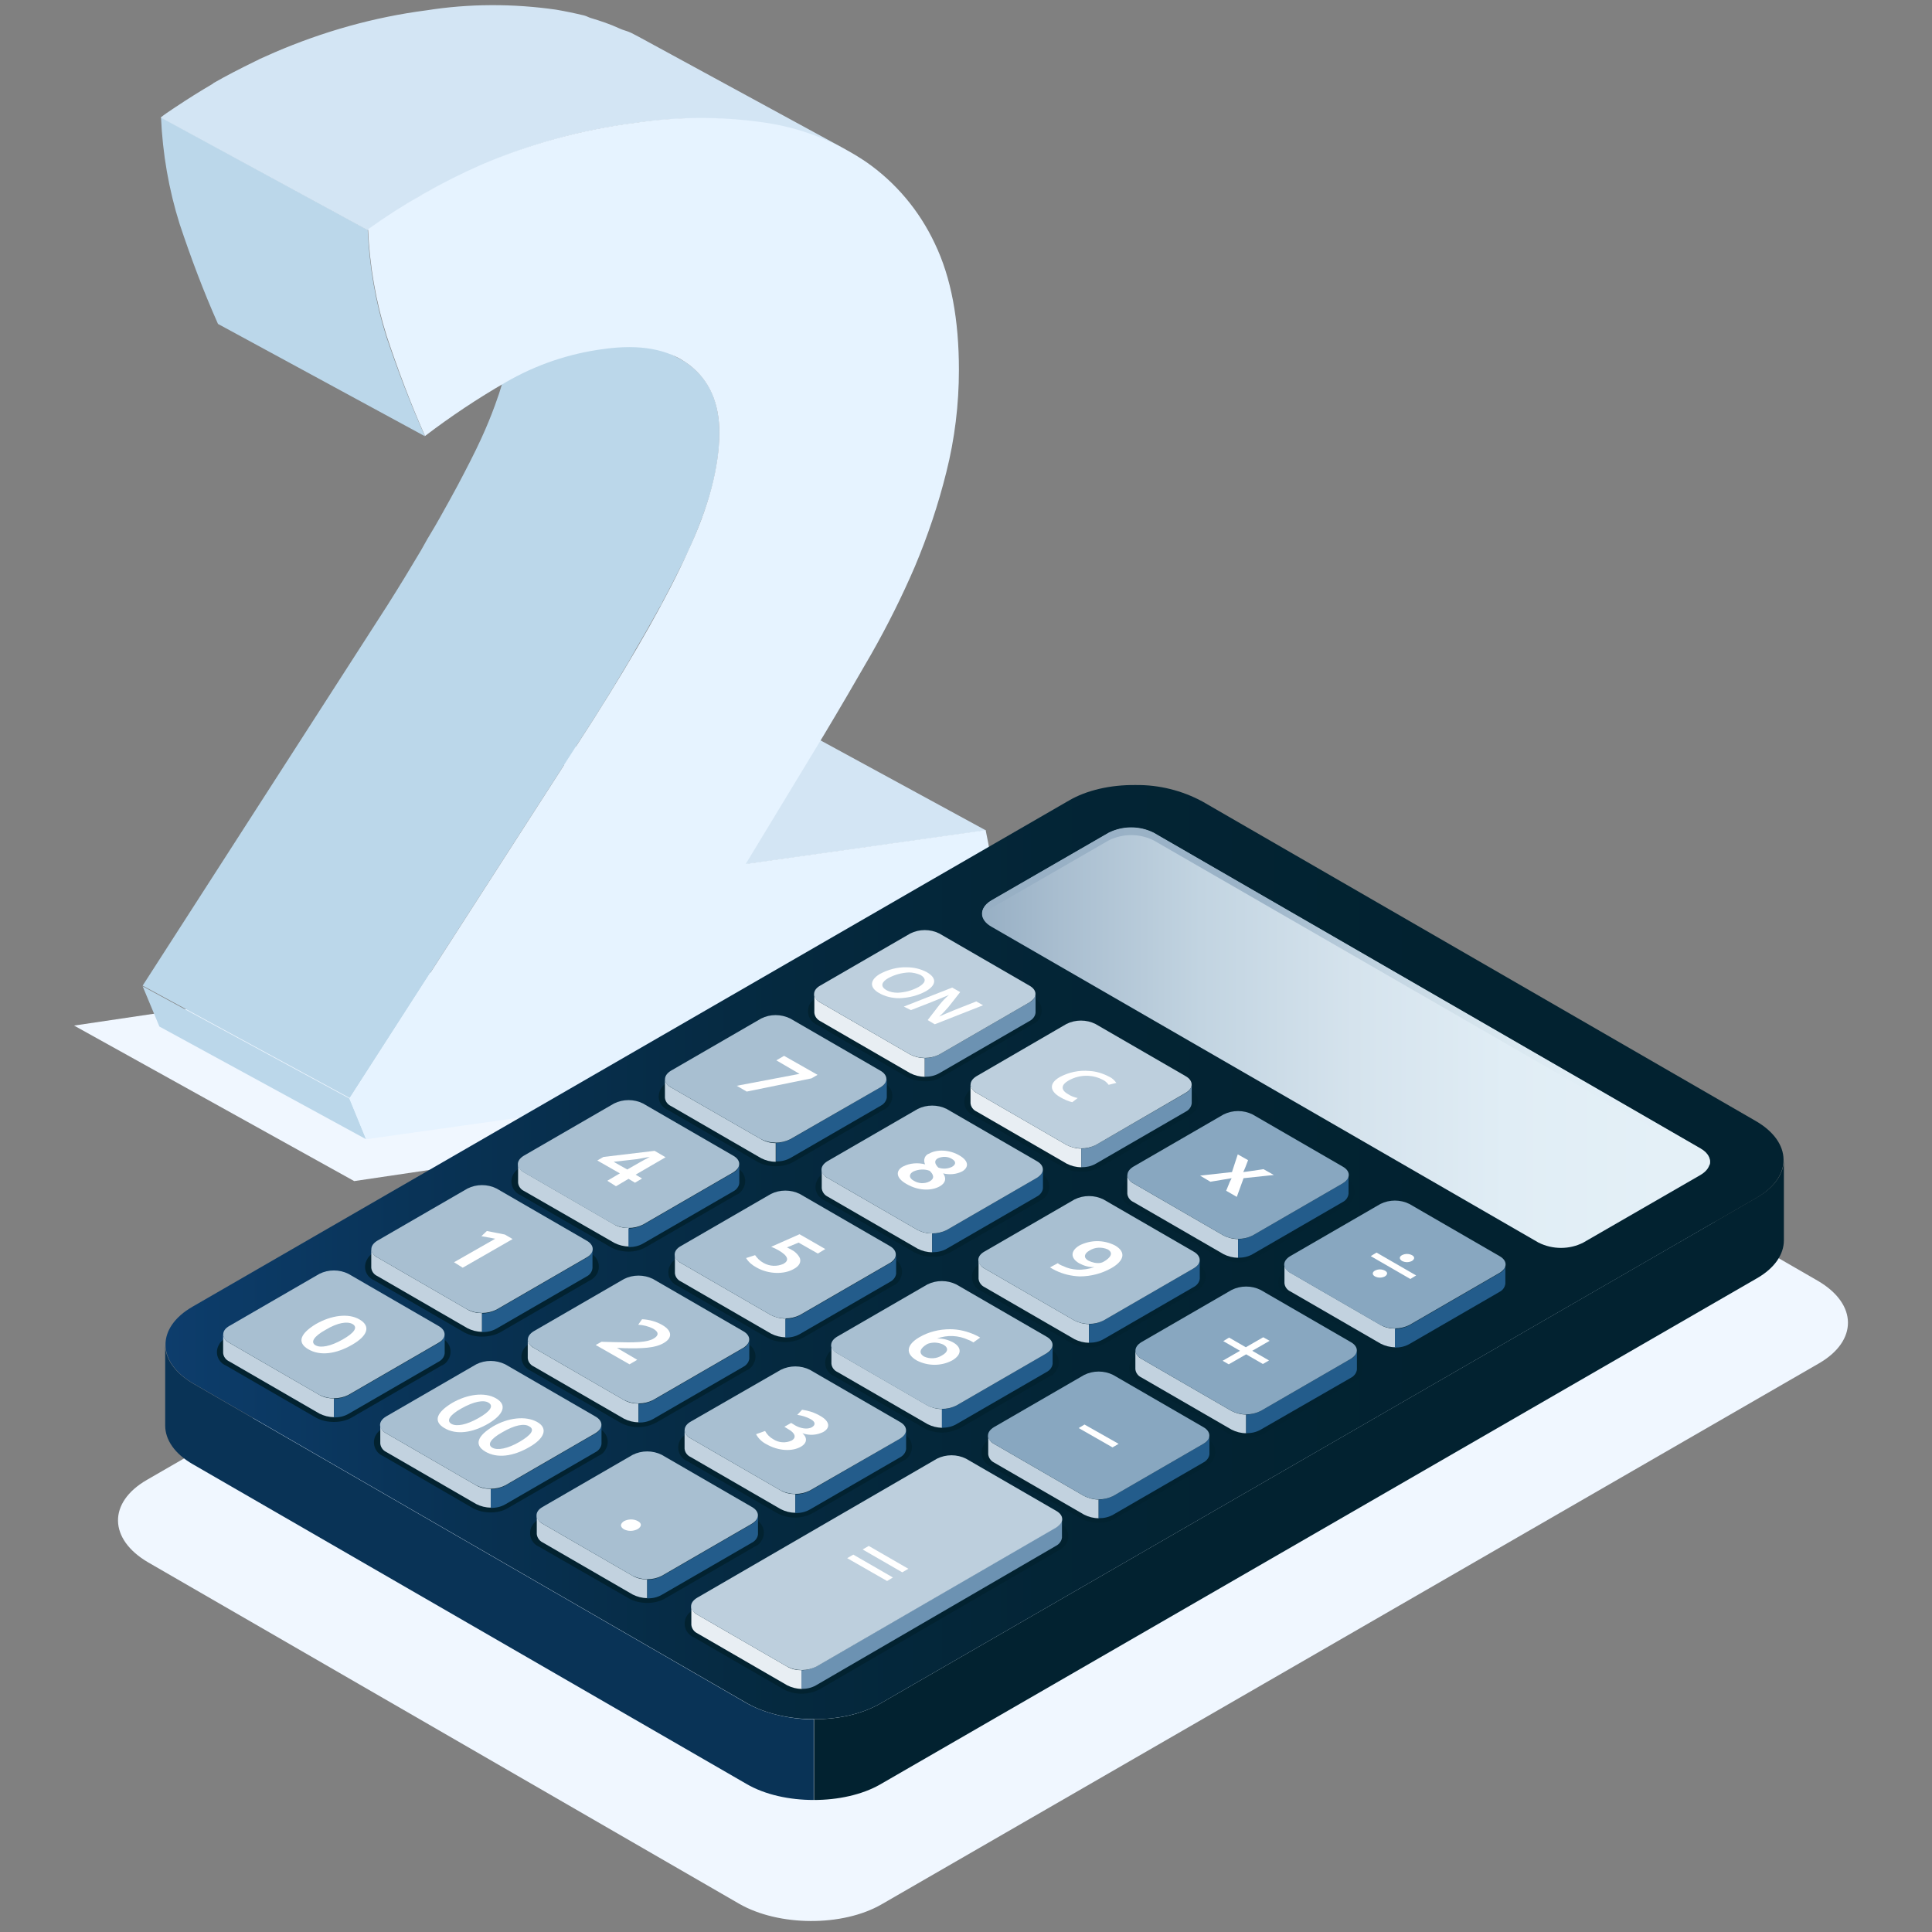<?xml version="1.0" encoding="utf-8"?>
<!-- Generator: Adobe Illustrator 24.3.0, SVG Export Plug-In . SVG Version: 6.00 Build 0)  -->
<svg version="1.1" id="Layer_1" xmlns="http://www.w3.org/2000/svg" xmlns:xlink="http://www.w3.org/1999/xlink" x="0px" y="0px"
	 viewBox="0 0 600 600" style="enable-background:new 0 0 600 600;" xml:space="preserve">
<rect x="0" y="0" width="600" height="600" fill="#808080" stroke="none"/>
<style type="text/css">
	.st0{fill:#F0F7FF;}
	.st1{fill:#D3E5F4;}
	.st2{fill:#BBD7EA;}
	.st3{fill:#E6F3FF;}
	.st4{fill:#093356;}
	.st5{fill:#022230;}
	.st6{fill:url(#SVGID_1_);}
	.st7{fill:url(#SVGID_2_);}
	.st8{fill:url(#SVGID_3_);}
	.st9{fill:#E8EEF3;}
	.st10{fill:#6C92B2;}
	.st11{fill:#BDCFDD;}
	.st12{fill:#C2D2DF;}
	.st13{fill:#235C8B;}
	.st14{fill:#88A7C0;}
	.st15{fill:#A8BFD1;}
	.st16{fill:#FFFFFF;}
</style>
<polygon class="st0" points="325.2,334.9 110,366.8 23,318.5 238.2,286.6 "/>
<g>
	<polygon class="st1" points="231.6,268.4 167.4,233.4 241.9,222.9 306.2,257.9 	"/>
	<polygon class="st2" points="113.7,353.8 49.5,318.8 44.3,306.3 108.6,341.2 	"/>
	<path class="st2" d="M213.9,113.2c-0.9-0.7-1.9-1.3-2.9-1.8l-64.3-35c1,0.5,2,1.2,2.9,1.8c6.4,4.8,9.5,11.9,9.5,21.3
		c0,7.9-1.8,16.7-5.4,26.4c-1.2,3.3-2.6,6.7-4.2,10.2c-2.1,4.6-4.7,9.6-7.5,14.9l-2.4,4.4c-1.9,3.4-3.9,7.1-6.1,10.7
		c-1,1.6-1.8,3.2-2.8,4.9c-3.2,5.4-6.6,11-10.4,17l-76,118.1l64.3,34.9l76-118.1c3.8-6,7.2-11.6,10.4-17c1-1.7,1.9-3.3,2.8-4.9
		c2.2-3.7,4.2-7.3,6.1-10.7c0.4-0.8,1-1.8,1.5-2.6c0.3-0.6,0.5-1.2,0.9-1.8c2.8-5.3,5.4-10.4,7.5-14.9c1.6-3.5,3-6.9,4.2-10.2
		l0.1-0.2l0,0c3.6-9.7,5.3-18.5,5.3-26.2C223.4,125.1,220.4,118,213.9,113.2z"/>
	<path class="st2" d="M120,104.6c-3.4-10.8-5.3-21.9-5.8-33.2L50,36.4c0.5,11.3,2.4,22.4,5.8,33.2c3.5,10.5,7.4,20.9,11.9,31
		l64.3,34.9C127.5,125.5,123.5,115,120,104.6z"/>
	<path class="st1" d="M256.7,43.9c2,0.9,4.2,1.6,6.1,2.6l-64.3-35c-0.8-0.4-1.7-0.9-2.5-1.3c-1.2-0.6-2.5-0.8-3.7-1.4
		c-2.8-1.3-5.8-2.3-8.8-3.2c-0.7-0.2-1.3-0.6-2.1-0.8c-2.9-0.7-5.8-1.3-8.7-1.8c-13.3-1.9-26.9-1.9-40.2,0.2
		c-16.3,2.1-32.2,6.6-47.3,13.1l-4.5,2c-0.6,0.3-1.1,0.6-1.6,0.8c-4.5,2.2-8.8,4.4-12.8,6.7L66.1,26c-4.1,2.4-7.9,4.8-11.5,7.2
		c-0.4,0.3-0.8,0.5-1.2,0.8c-1.2,0.8-2.4,1.6-3.5,2.5l64.3,35c1.5-1.1,3.2-2.2,4.8-3.3c3.6-2.4,7.3-4.8,11.3-7.2l0.2-0.1
		c4-2.3,8.4-4.5,12.8-6.6c2-1,4-1.9,6.1-2.9c15.1-6.6,31-11,47.3-13.1c13.3-2,26.9-2,40.3-0.1c3.6,0.6,7.2,1.5,10.7,2.6
		C250.8,41.5,253.8,42.6,256.7,43.9z"/>
	<path class="st3" d="M196.8,38.2c13.3-2,26.9-2.1,40.2-0.2c11.5,1.6,22.4,5.8,32,12.3c9.2,6.4,16.5,15.1,21.3,25.3
		c5.1,10.6,7.5,23.7,7.5,39.3c0,10.7-1.3,21.4-3.9,31.7c-2.5,10.1-5.8,19.9-9.8,29.4c-4,9.3-8.5,18.3-13.5,27.1
		c-5,8.7-9.9,17.1-14.7,25.1l-24.3,40.1l74.5-10.5c2.3,10.8,3.6,21.9,3.8,33c-0.2,12.1-1.5,24.1-3.9,35.9l-192.3,27.1l-5.2-12.6
		l76-118.1c13.1-20.7,22.9-38,29.2-52c6.5-13.9,9.6-26.1,9.7-36.6c0-9.4-3.1-16.5-9.5-21.3c-6.4-4.8-15.2-6.4-26.5-4.8
		c-10.7,1.4-21,4.9-30.3,10.3c-8.7,5-17.1,10.6-25.1,16.7c-4.5-10.1-8.4-20.5-11.9-31c-3.4-10.8-5.3-21.9-5.8-33.2
		c11-7.9,22.8-14.6,35.3-20.1C164.6,44.7,180.5,40.3,196.8,38.2z"/>
</g>
<path class="st0" d="M46,485.2c-12.3-7.2-12.5-18.6-0.4-25.6l291.1-168c5.9-3.4,13.8-5.2,22.2-5.2c8.4,0.1,16.2,2,22.1,5.4
	l183.6,106c12.3,7.2,12.4,18.6,0.3,25.6l-291.1,168c-12.1,7-32,6.9-44.3-0.2L46,485.2z"/>
<path class="st4" d="M231.8,528.9L60,429.7c-5.8-3.4-8.7-7.8-8.7-12.1v25.1c0,4.4,2.9,8.8,8.7,12.1l171.8,99.2
	c5.8,3.4,13.4,5,20.9,5v-25C245.2,533.9,237.6,532.2,231.8,528.9z"/>
<path class="st5" d="M545.6,371.9L273.3,529.1c-5.6,3.2-13,4.9-20.5,4.8v25.1c7.4,0,14.9-1.6,20.5-4.8L545.6,397
	c5.6-3.2,8.4-7.5,8.4-11.8v-25.1C554,364.4,551.2,368.7,545.6,371.9z"/>
<linearGradient id="SVGID_1_" gradientUnits="userSpaceOnUse" x1="51.355" y1="213.148" x2="554.003" y2="213.148" gradientTransform="matrix(1 0 0 -1 0 602)">
	<stop  offset="0" style="stop-color:#0D3D6C"/>
	<stop  offset="0" style="stop-color:#0D3D6C"/>
	<stop  offset="0.19" style="stop-color:#083152"/>
	<stop  offset="0.38" style="stop-color:#05293F"/>
	<stop  offset="0.58" style="stop-color:#032434"/>
	<stop  offset="0.79" style="stop-color:#022230"/>
</linearGradient>
<path class="st6" d="M60.1,429.7c-11.5-6.7-11.6-17.4-0.3-23.9L332,248.6c5.5-3.2,12.9-4.9,20.7-4.8c7.2-0.1,14.4,1.7,20.7,5.1
	l171.8,99.2c11.5,6.6,11.6,17.4,0.3,23.9L273.3,529.1c-11.3,6.5-29.9,6.4-41.4-0.2L60.1,429.7z"/>
<linearGradient id="SVGID_2_" gradientUnits="userSpaceOnUse" x1="305.002" y1="279.758" x2="531.062" y2="279.758" gradientTransform="matrix(1 0 0 -1 0 602)">
	<stop  offset="0" style="stop-color:#97AFC4"/>
	<stop  offset="0.1" style="stop-color:#A8BDCF"/>
	<stop  offset="0.3" style="stop-color:#C2D4E1"/>
	<stop  offset="0.51" style="stop-color:#D5E3ED"/>
	<stop  offset="0.72" style="stop-color:#E0EDF5"/>
	<stop  offset="0.94" style="stop-color:#E4F0F7"/>
</linearGradient>
<path class="st7" d="M477.8,385.9l-169.9-98.1c-3.9-2.2-3.9-5.8,0-8.1l36.4-21c4.4-2.2,9.6-2.2,14,0l169.8,98.1
	c3.9,2.2,3.9,5.8,0,8.1l-36.4,21C487.4,388.1,482.2,388.1,477.8,385.9z"/>
<linearGradient id="SVGID_3_" gradientUnits="userSpaceOnUse" x1="304.967" y1="292.557" x2="531.056" y2="292.557" gradientTransform="matrix(1 0 0 -1 0 602)">
	<stop  offset="0" style="stop-color:#97AFC4"/>
	<stop  offset="0.39" style="stop-color:#9CB4C8"/>
	<stop  offset="0.43" style="stop-color:#A8BED0"/>
	<stop  offset="0.55" style="stop-color:#C2D4E1"/>
	<stop  offset="0.68" style="stop-color:#D5E4ED"/>
	<stop  offset="0.81" style="stop-color:#E0EDF5"/>
	<stop  offset="0.94" style="stop-color:#E4F0F7"/>
</linearGradient>
<path class="st8" d="M307.9,282l36.4-21c4.4-2.2,9.6-2.2,14,0L528.2,359c1.2,0.6,2.2,1.6,2.7,2.9c0.6-1.8-0.3-3.8-2.7-5.2
	l-169.9-98.1c-4.4-2.2-9.6-2.2-14,0l-36.4,21c-2.4,1.4-3.3,3.4-2.7,5.2C305.7,283.6,306.7,282.6,307.9,282z"/>
<path class="st5" d="M287.2,335.8c-1.9,0-3.8-0.4-5.5-1.3l-27.9-16.2c-2.4-1-3.5-3.7-2.5-6.1c0.5-1.1,1.4-2,2.5-2.5l28-16.2
	c3.4-1.8,7.5-1.8,10.9,0l28,16.1c2.4,1,3.5,3.7,2.4,6.1c-0.5,1.1-1.3,2-2.4,2.4l-28,16.2C291,335.4,289.1,335.9,287.2,335.8z"/>
<path class="st9" d="M282.7,327.5l-28-16.2c-1-0.5-1.7-1.5-1.8-2.6v5.8c0.1,1.1,0.8,2.1,1.8,2.6l28,16.2c1.4,0.7,2.9,1.1,4.5,1.1
	v-5.8C285.6,328.6,284.1,328.2,282.7,327.5z"/>
<path class="st10" d="M319.7,311.3l-28,16.2c-1.4,0.7-2.9,1.1-4.5,1.1v5.8c1.6,0,3.1-0.3,4.5-1.1l28-16.2c1-0.5,1.8-1.5,1.9-2.6
	v-5.8C321.4,309.9,320.7,310.9,319.7,311.3z"/>
<path class="st11" d="M291.7,327.5c-2.8,1.4-6.1,1.4-9,0l-28-16.2c-2.5-1.4-2.5-3.8,0-5.2l28-16.2c2.8-1.4,6.2-1.4,9,0l28,16.2
	c2.5,1.4,2.5,3.7,0,5.2L291.7,327.5z"/>
<path class="st5" d="M335.8,363.9c-1.9,0-3.8-0.4-5.5-1.3l-28-16.2c-2.4-1-3.5-3.7-2.4-6.1c0.5-1.1,1.3-2,2.4-2.4l28-16.2
	c3.4-1.8,7.5-1.8,10.9,0l28,16.2c2.4,1,3.5,3.7,2.5,6.1c-0.5,1.1-1.4,2-2.5,2.5l-28,16.2C339.6,363.5,337.8,363.9,335.8,363.9z"/>
<path class="st9" d="M331.3,355.6l-28-16.2c-1-0.5-1.8-1.5-1.9-2.6v5.8c0.1,1.1,0.8,2.1,1.9,2.6l28,16.2c1.4,0.7,2.9,1.1,4.5,1.1
	v-5.8C334.2,356.7,332.7,356.3,331.3,355.6z"/>
<path class="st10" d="M368.3,339.4l-28,16.2c-1.4,0.7-2.9,1.1-4.5,1.1v5.8c1.6,0,3.1-0.3,4.5-1.1l28-16.2c1-0.5,1.7-1.5,1.8-2.6
	v-5.8C370,337.9,369.3,338.9,368.3,339.4z"/>
<path class="st11" d="M340.3,355.6c-2.8,1.4-6.2,1.4-9,0l-28-16.2c-2.5-1.4-2.5-3.7,0-5.2l27.9-16.2c2.8-1.4,6.2-1.4,9,0l28,16.2
	c2.5,1.4,2.5,3.8,0,5.2L340.3,355.6z"/>
<path class="st5" d="M384.5,392c-1.9,0-3.8-0.4-5.5-1.3l-28-16.2c-2.4-1-3.5-3.7-2.4-6.1c0.5-1.1,1.3-2,2.4-2.4l28-16.2
	c3.4-1.8,7.5-1.8,10.9,0l28,16.2c2.4,1,3.5,3.7,2.4,6.1c-0.5,1.1-1.3,2-2.4,2.4l-28,16.2C388.3,391.6,386.4,392.1,384.5,392z"/>
<path class="st12" d="M380,383.7l-28-16.2c-1-0.5-1.8-1.5-1.9-2.6v5.8c0.1,1.1,0.8,2.1,1.9,2.6l28,16.2c1.4,0.7,2.9,1.1,4.5,1.1
	v-5.8C382.9,384.8,381.4,384.4,380,383.7z"/>
<path class="st13" d="M417,367.5l-28,16.2c-1.4,0.7-2.9,1.1-4.5,1.1v5.8c1.6,0,3.1-0.3,4.5-1.1l28-16.2c1-0.5,1.7-1.5,1.8-2.6v-5.8
	C418.7,366.1,418,367,417,367.5z"/>
<path class="st14" d="M389,383.7c-2.8,1.4-6.2,1.4-9,0l-28-16.2c-2.5-1.4-2.5-3.7,0-5.2l28-16.2c2.8-1.4,6.2-1.4,9,0l28,16.2
	c2.5,1.4,2.5,3.7,0,5.2L389,383.7z"/>
<path class="st5" d="M240.9,362.2c-1.9,0-3.8-0.4-5.5-1.3l-28-16.2c-2.4-1-3.5-3.7-2.4-6.1c0.5-1.1,1.3-2,2.4-2.4l28-16.2
	c3.4-1.8,7.5-1.8,10.9,0l28,16.2c2.4,1,3.5,3.7,2.4,6.1c-0.5,1.1-1.3,2-2.4,2.4l-28,16.2C244.7,361.8,242.8,362.2,240.9,362.2z"/>
<path class="st12" d="M236.4,353.8l-28-16.1c-1-0.5-1.8-1.5-1.9-2.6v5.8c0.1,1.1,0.8,2.1,1.9,2.6l28,16.2c1.4,0.7,2.9,1.1,4.5,1.1
	V355C239.3,355,237.8,354.6,236.4,353.8z"/>
<path class="st13" d="M273.4,337.7l-27.9,16.1c-1.4,0.7-2.9,1.1-4.5,1.1v5.8c1.6,0,3.1-0.3,4.5-1.1l28-16.2c1-0.5,1.8-1.5,1.9-2.6
	v-5.8C275.2,336.3,274.4,337.3,273.4,337.7z"/>
<path class="st15" d="M245.4,353.8c-2.8,1.4-6.2,1.4-9,0l-28-16.1c-2.5-1.4-2.5-3.7,0-5.2l28-16.2c2.8-1.4,6.1-1.4,9,0l28,16.2
	c2.5,1.4,2.5,3.8,0,5.2L245.4,353.8z"/>
<path class="st5" d="M289.6,390.3c-1.9,0-3.8-0.4-5.5-1.3l-28-16.2c-2.4-1-3.5-3.7-2.4-6.1c0.5-1.1,1.3-2,2.4-2.4l28-16.2
	c3.4-1.8,7.5-1.8,10.9,0l28,16.2c2.4,1,3.5,3.7,2.5,6.1c-0.5,1.1-1.4,2-2.5,2.5L295,389C293.3,389.9,291.5,390.4,289.6,390.3z"/>
<path class="st12" d="M285,382l-28-16.2c-1-0.5-1.7-1.5-1.8-2.6v5.8c0.1,1.1,0.8,2.1,1.8,2.6l28,16.2c1.4,0.7,2.9,1.1,4.5,1.1V383
	C288,383.1,286.4,382.7,285,382z"/>
<path class="st13" d="M322,365.8l-28,16.2c-1.4,0.7-2.9,1.1-4.5,1.1v5.8c1.6,0,3.1-0.3,4.5-1.1l28-16.2c1-0.5,1.8-1.5,1.9-2.6v-5.8
	C323.8,364.3,323,365.3,322,365.8z"/>
<path class="st15" d="M294,382c-2.8,1.4-6.2,1.4-9,0l-28-16.2c-2.5-1.4-2.5-3.7,0-5.2l28-16.2c2.8-1.4,6.2-1.4,9,0l28,16.2
	c2.5,1.4,2.5,3.7,0,5.2L294,382z"/>
<path class="st5" d="M338.2,418.4c-1.9,0-3.8-0.4-5.5-1.3l-28-16.2c-2.4-1-3.5-3.7-2.5-6.1c0.5-1.1,1.4-2,2.5-2.5l28-16.2
	c3.4-1.8,7.5-1.8,10.9,0l28,16.2c2.4,1,3.5,3.7,2.4,6.1c-0.5,1.1-1.3,2-2.4,2.4l-28,16.2C342,418,340.1,418.5,338.2,418.4z"/>
<path class="st12" d="M333.7,410.1l-28-16.2c-1-0.5-1.7-1.5-1.8-2.6v5.8c0.1,1.1,0.8,2.1,1.8,2.6l28,16.2c1.4,0.7,2.9,1.1,4.5,1.1
	v-5.8C336.6,411.2,335.1,410.8,333.7,410.1z"/>
<path class="st13" d="M370.7,393.9l-28,16.2c-1.4,0.7-2.9,1.1-4.5,1.1v5.8c1.6,0,3.1-0.3,4.5-1.1l28-16.2c1-0.5,1.8-1.5,1.9-2.6
	v-5.8C372.4,392.5,371.7,393.5,370.7,393.9z"/>
<path class="st15" d="M342.7,410.1c-2.8,1.4-6.2,1.4-9,0l-28-16.2c-2.5-1.4-2.5-3.8,0-5.2l28-16.2c2.8-1.4,6.2-1.4,9,0l28,16.2
	c2.5,1.4,2.5,3.8,0,5.2L342.7,410.1z"/>
<path class="st5" d="M195.3,388.7c-1.9,0-3.8-0.4-5.5-1.3l-28.1-16.2c-2.4-1-3.5-3.7-2.5-6.1c0.5-1.1,1.4-2,2.5-2.5l28-16.2
	c3.4-1.8,7.5-1.8,10.9,0l28,16.2c2.4,1,3.5,3.7,2.4,6.1c-0.5,1.1-1.3,2-2.4,2.4l-28,16.2C199,388.2,197.2,388.7,195.3,388.7z"/>
<path class="st12" d="M190.8,380.3l-28-16.2c-1-0.5-1.8-1.5-1.9-2.6v5.8c0.1,1.1,0.8,2.1,1.9,2.6l28,16.1c1.4,0.7,2.9,1.1,4.5,1.1
	v-5.8C193.7,381.4,192.2,381.1,190.8,380.3z"/>
<path class="st13" d="M227.7,364.2l-28,16.2c-1.4,0.7-2.9,1.1-4.5,1.1v5.8c1.6,0,3.1-0.3,4.5-1.1l28-16.2c1-0.5,1.8-1.5,1.9-2.6
	v-5.8C229.5,362.7,228.8,363.7,227.7,364.2z"/>
<path class="st15" d="M199.7,380.3c-2.8,1.4-6.2,1.4-9,0l-28-16.2c-2.5-1.4-2.5-3.7,0-5.2l28-16.2c2.8-1.4,6.2-1.4,9,0l28,16.2
	c2.5,1.4,2.5,3.7,0,5.2L199.7,380.3z"/>
<path class="st5" d="M243.9,416.8c-1.9,0-3.8-0.4-5.5-1.3l-28-16.2c-2.4-1-3.5-3.7-2.4-6.1c0.5-1.1,1.3-2,2.4-2.4l28-16.2
	c3.4-1.8,7.5-1.8,10.9,0l28,16.2c2.4,1,3.5,3.7,2.4,6.1c-0.5,1.1-1.3,2-2.4,2.4l-28,16.2C247.7,416.3,245.8,416.8,243.9,416.8z"/>
<path class="st12" d="M239.4,408.4l-28-16.2c-1-0.5-1.7-1.5-1.8-2.6v5.8c0.1,1.1,0.8,2.1,1.9,2.6l28,16.2c1.4,0.7,2.9,1.1,4.5,1.1
	v-5.8C242.4,409.5,240.8,409.1,239.4,408.4z"/>
<path class="st13" d="M276.4,392.3l-28,16.2c-1.4,0.7-2.9,1.1-4.5,1.1v5.8c1.6,0,3.1-0.3,4.5-1.1l28-16.2c1-0.5,1.8-1.5,1.9-2.6
	v-5.8C278.2,390.8,277.5,391.8,276.4,392.3z"/>
<path class="st15" d="M248.4,408.4c-2.8,1.4-6.2,1.4-9,0l-28-16.2c-2.5-1.4-2.5-3.8,0-5.2l28-16.2c2.8-1.4,6.2-1.4,9,0l28,16.2
	c2.4,1.4,2.4,3.8,0,5.2L248.4,408.4z"/>
<path class="st5" d="M292.6,444.9c-1.9,0-3.8-0.4-5.5-1.3l-28-16.2c-2.4-1-3.5-3.7-2.4-6.1c0.5-1.1,1.3-2,2.4-2.4l28-16.2
	c3.4-1.8,7.5-1.8,10.9,0l28,16.2c2.4,1,3.5,3.7,2.4,6.1c-0.5,1.1-1.3,2-2.4,2.4l-28,16.2C296.3,444.4,294.5,444.9,292.6,444.9z"/>
<path class="st12" d="M288.1,436.5l-28-16.2c-1-0.5-1.8-1.5-1.9-2.6v5.8c0.1,1.1,0.8,2.1,1.9,2.6l28,16.2c1.4,0.7,2.9,1.1,4.5,1.1
	v-5.8C291,437.6,289.5,437.2,288.1,436.5z"/>
<path class="st13" d="M325,420.3l-28,16.2c-1.4,0.7-2.9,1.1-4.5,1.1v5.8c1.6,0,3.1-0.3,4.5-1.1l28-16.2c1-0.5,1.8-1.5,1.9-2.6v-5.8
	C326.8,418.9,326.1,419.9,325,420.3z"/>
<path class="st15" d="M297,436.5c-2.8,1.4-6.2,1.4-9,0l-28-16.2c-2.5-1.4-2.5-3.7,0-5.2l28-16.2c2.8-1.4,6.2-1.4,9,0l28,16.2
	c2.5,1.4,2.5,3.7,0,5.2L297,436.5z"/>
<path class="st5" d="M149.7,415.1c-1.9,0-3.8-0.4-5.5-1.3l-28-16.2c-2.4-1-3.5-3.7-2.4-6.1c0.5-1.1,1.3-2,2.4-2.4l28-16.2
	c3.4-1.8,7.5-1.8,10.9,0l28,16.2c2.4,1,3.5,3.7,2.5,6.1c-0.5,1.1-1.4,2-2.5,2.5l-28,16.2C153.5,414.7,151.6,415.1,149.7,415.1z"/>
<path class="st12" d="M145.2,406.7l-28-16.2c-1-0.5-1.8-1.5-1.9-2.6v5.8c0.1,1.1,0.8,2.1,1.9,2.6l28,16.2c1.4,0.7,2.9,1.1,4.5,1.1
	v-5.8C148.1,407.8,146.6,407.5,145.2,406.7z"/>
<path class="st13" d="M182.2,390.6l-28,16.2c-1.4,0.7-2.9,1.1-4.5,1.1v5.8c1.6,0,3.1-0.3,4.5-1.1l28-16.2c1-0.5,1.7-1.5,1.8-2.6V388
	C183.9,389.1,183.2,390.1,182.2,390.6z"/>
<path class="st15" d="M154.2,406.7c-2.8,1.4-6.2,1.4-9,0l-28-16.2c-2.5-1.4-2.5-3.7,0-5.2l28-16.2c2.8-1.4,6.2-1.4,9,0l28,16.2
	c2.5,1.4,2.5,3.8,0,5.2L154.2,406.7z"/>
<path class="st5" d="M198.3,443.2c-1.9,0-3.8-0.4-5.5-1.3l-28-16.2c-2.4-1-3.5-3.7-2.5-6.1c0.5-1.1,1.4-2,2.5-2.5l28.1-16.2
	c3.4-1.8,7.5-1.8,10.9,0l28,16.2c2.4,1,3.5,3.7,2.4,6.1c-0.5,1.1-1.3,2-2.4,2.4l-28,16.2C202.1,442.7,200.2,443.2,198.3,443.2z"/>
<path class="st12" d="M193.8,434.8l-28-16.2c-1-0.5-1.8-1.5-1.9-2.6v5.8c0.1,1.1,0.8,2.1,1.9,2.6l28,16.2c1.4,0.7,2.9,1.1,4.5,1.1
	v-5.8C196.8,435.9,195.2,435.6,193.8,434.8z"/>
<path class="st13" d="M230.8,418.7l-28,16.2c-1.4,0.7-2.9,1.1-4.5,1.1v5.8c1.6,0,3.1-0.3,4.5-1.1l28-16.2c1-0.5,1.8-1.5,1.9-2.6
	v-5.8C232.6,417.2,231.9,418.2,230.8,418.7z"/>
<path class="st15" d="M202.8,434.8c-2.8,1.4-6.1,1.4-9,0l-28-16.2c-2.5-1.4-2.5-3.7,0-5.2l28-16.2c2.8-1.4,6.2-1.4,9,0l28,16.2
	c2.5,1.4,2.5,3.7,0,5.2L202.8,434.8z"/>
<path class="st5" d="M247,471.3c-1.9,0-3.8-0.4-5.5-1.3l-28-16.2c-2.4-1-3.5-3.7-2.5-6.1c0.5-1.1,1.4-2,2.5-2.5l28-16.2
	c3.4-1.8,7.5-1.8,10.9,0l28,16.2c2.4,1,3.5,3.7,2.4,6.1c-0.5,1.1-1.3,2-2.4,2.4l-28,16.2C250.8,470.8,248.9,471.3,247,471.3z"/>
<path class="st12" d="M242.5,462.9l-28-16.2c-1-0.5-1.8-1.5-1.9-2.6v5.8c0.1,1.1,0.8,2.1,1.9,2.6l28,16.2c1.4,0.7,2.9,1.1,4.5,1.1
	V464C245.4,464,243.9,463.7,242.5,462.9z"/>
<path class="st13" d="M279.5,446.8l-28,16.2c-1.4,0.7-2.9,1.1-4.5,1.1v5.8c1.6,0,3.1-0.3,4.5-1.1l28-16.2c1-0.5,1.8-1.5,1.9-2.6
	v-5.8C281.2,445.3,280.5,446.3,279.5,446.8z"/>
<path class="st15" d="M251.5,462.9c-2.8,1.4-6.2,1.4-9,0l-28-16.2c-2.5-1.4-2.5-3.8,0-5.2l28-16.1c2.8-1.4,6.2-1.4,9,0l28,16.2
	c2.5,1.4,2.5,3.7,0,5.2L251.5,462.9z"/>
<path class="st5" d="M103.7,441.6c-1.9,0-3.8-0.4-5.5-1.3l-28-16.2c-2.4-1-3.5-3.7-2.4-6.1c0.5-1.1,1.3-2,2.4-2.4l28-16.2
	c3.4-1.8,7.5-1.8,10.9,0l28,16.2c2.4,1,3.5,3.7,2.4,6.1c-0.5,1.1-1.3,2-2.4,2.4l-28,16.2C107.5,441.2,105.6,441.6,103.7,441.6z"/>
<path class="st12" d="M99.2,433.2l-28-16.2c-1-0.5-1.8-1.5-1.9-2.6v5.8c0.1,1.1,0.8,2.1,1.9,2.6l28,16.2c1.4,0.7,2.9,1.1,4.5,1.1
	v-5.8C102.2,434.3,100.6,434,99.2,433.2z"/>
<path class="st13" d="M136.2,417.1l-28,16.2c-1.4,0.7-2.9,1.1-4.5,1.1v5.8c1.6,0,3.1-0.3,4.5-1.1l28-16.2c1-0.5,1.8-1.5,1.9-2.6
	v-5.8C138,415.6,137.2,416.6,136.2,417.1z"/>
<path class="st15" d="M108.2,433.2c-2.8,1.4-6.2,1.4-9,0l-28-16.2c-2.5-1.4-2.5-3.8,0-5.2l28-16.2c2.8-1.4,6.2-1.4,9,0l28,16.2
	c2.5,1.4,2.5,3.8,0,5.2L108.2,433.2z"/>
<path class="st5" d="M152.4,469.7c-1.9,0-3.8-0.4-5.5-1.3L119,452.2c-2.4-1-3.5-3.7-2.5-6.1c0.5-1.1,1.4-2,2.5-2.5l28-16.2
	c3.4-1.8,7.5-1.8,10.9,0l28,16.2c2.4,1,3.5,3.7,2.4,6.1c-0.5,1.1-1.3,2-2.4,2.4l-28.1,16.2C156.2,469.3,154.3,469.7,152.4,469.7z"/>
<path class="st12" d="M147.9,461.3l-28-16.2c-1-0.5-1.7-1.5-1.8-2.6v5.8c0.1,1.1,0.8,2.1,1.8,2.6l28,16.2c1.4,0.7,2.9,1.1,4.5,1.1
	v-5.8C150.8,462.4,149.3,462.1,147.9,461.3z"/>
<path class="st13" d="M184.9,445.2l-28,16.2c-1.4,0.7-2.9,1.1-4.5,1.1v5.8c1.6,0,3.1-0.3,4.5-1.1l28-16.2c1-0.5,1.8-1.5,1.9-2.6
	v-5.8C186.6,443.7,185.9,444.7,184.9,445.2z"/>
<path class="st15" d="M156.9,461.3c-2.8,1.4-6.2,1.4-9,0l-28-16.2c-2.5-1.4-2.5-3.7,0-5.2l28-16.2c2.8-1.4,6.1-1.4,9,0l28,16.2
	c2.5,1.4,2.5,3.7,0,5.2L156.9,461.3z"/>
<path class="st5" d="M201,497.8c-1.9,0-3.8-0.4-5.5-1.3l-28-16.1c-2.4-1-3.5-3.7-2.5-6.1c0.5-1.1,1.4-2,2.5-2.5l28-16.2
	c3.4-1.8,7.5-1.8,10.9,0l28,16.2c2.4,1,3.5,3.7,2.4,6.1c-0.5,1.1-1.3,2-2.4,2.4l-28,16.2C204.8,497.4,202.9,497.8,201,497.8z"/>
<path class="st12" d="M196.5,489.4l-28-16.2c-1-0.5-1.7-1.5-1.8-2.6v5.8c0.1,1.1,0.8,2.1,1.8,2.6l28,16.2c1.4,0.7,2.9,1.1,4.5,1.1
	v-5.8C199.4,490.5,197.9,490.2,196.5,489.4z"/>
<path class="st13" d="M233.5,473.3l-28,16.2c-1.4,0.7-2.9,1.1-4.5,1.1v5.8c1.6,0,3.1-0.3,4.5-1.1l28-16.2c1-0.5,1.8-1.5,1.9-2.6
	v-5.8C235.2,471.8,234.5,472.8,233.5,473.3z"/>
<path class="st15" d="M205.5,489.4c-2.8,1.4-6.1,1.4-9,0l-28-16.2c-2.5-1.4-2.5-3.8,0-5.2l28-16.2c2.8-1.4,6.2-1.4,9,0l28,16.2
	c2.5,1.4,2.5,3.7,0,5.2L205.5,489.4z"/>
<path class="st5" d="M341.2,472.9c-1.9,0-3.8-0.4-5.5-1.3l-28-16.2c-2.4-1-3.5-3.7-2.5-6.1c0.5-1.1,1.4-2,2.5-2.5l28-16.2
	c3.4-1.8,7.5-1.8,10.9,0l28,16.2c2.4,1,3.5,3.7,2.4,6.1c-0.5,1.1-1.3,2-2.4,2.4l-28,16.1C345,472.5,343.1,473,341.2,472.9z"/>
<path class="st12" d="M336.7,464.6l-28-16.2c-1-0.5-1.7-1.5-1.8-2.6v5.8c0.1,1.1,0.8,2.1,1.8,2.6l28,16.2c1.4,0.7,2.9,1.1,4.5,1.1
	v-5.8C339.7,465.7,338.1,465.3,336.7,464.6z"/>
<path class="st13" d="M373.7,448.4l-28,16.2c-1.4,0.7-2.9,1.1-4.5,1.1v5.8c1.6,0,3.1-0.3,4.5-1.1l28-16.2c1-0.5,1.8-1.5,1.9-2.6
	v-5.8C375.4,447,374.7,448,373.7,448.4z"/>
<path class="st14" d="M345.7,464.6c-2.8,1.4-6.2,1.4-9,0l-28-16.2c-2.5-1.4-2.5-3.7,0-5.2l28-16.2c2.8-1.4,6.2-1.4,9,0l28,16.2
	c2.5,1.4,2.5,3.8,0,5.2L345.7,464.6z"/>
<path class="st5" d="M249,526c-1.9,0-3.8-0.4-5.5-1.3l-28-16.2c-2.4-1-3.5-3.7-2.5-6.1c0.5-1.1,1.4-2,2.5-2.5l74.5-43.3
	c3.4-1.8,7.5-1.8,10.9,0l28,16.2c2.4,1,3.5,3.7,2.5,6.1c-0.5,1.1-1.4,2-2.5,2.5l-74.5,43.3C252.8,525.5,250.9,526,249,526z"/>
<path class="st9" d="M244.5,517.6l-28-16.2c-1-0.5-1.7-1.5-1.8-2.6v5.8c0.1,1.1,0.8,2.1,1.8,2.6l28,16.2c1.4,0.7,2.9,1.1,4.5,1.1
	v-5.8C247.4,518.7,245.9,518.4,244.5,517.6z"/>
<path class="st10" d="M327.9,474.3l-74.5,43.3c-1.4,0.7-2.9,1.1-4.5,1.1v5.8c1.6,0,3.1-0.3,4.5-1.1l74.5-43.3c1-0.5,1.8-1.5,1.9-2.6
	v-5.8C329.7,472.9,329,473.9,327.9,474.3z"/>
<path class="st11" d="M253.5,517.6c-2.8,1.4-6.2,1.4-9,0l-28-16.2c-2.5-1.4-2.5-3.7,0-5.2L291,453c2.8-1.4,6.2-1.4,9,0l28,16.2
	c2.5,1.4,2.5,3.7,0,5.2L253.5,517.6z"/>
<path class="st16" d="M253.9,333.8l-1.9,1.1l-20.1,4.1l-3.1-1.8l19.5-3.7l-7.2-4.2l2.4-1.4L253.9,333.8z"/>
<path class="st16" d="M280.4,362.3c2.1-1.1,4.6-1.3,6.9-0.7c-0.6-1.2-0.2-2.6,0.9-3.2c0.1,0,0.2-0.1,0.3-0.1
	c2.5-1.5,6.5-1.2,9.4,0.5c3.3,1.9,2.8,3.9,0.9,5c-1.8,0.9-3.9,1.1-5.9,0.6c1,1.4,0.9,2.9-1,4c-2.8,1.6-6.9,1.3-10.2-0.6
	C278,365.8,278.2,363.5,280.4,362.3z M288.7,366.9c1.6-0.9,1.3-2.1,0-3.3c-1.6-0.6-3.4-0.5-5,0.2c-1.4,0.7-1.6,2,0.1,2.9
	C285.3,367.6,287.1,367.7,288.7,366.9z M291.3,359.7c-1.3,0.7-1,1.8,0.1,2.9c1.4,0.5,2.9,0.4,4.2-0.2c1.1-0.6,1.6-1.6,0-2.5
	C294.3,359.1,292.7,359.1,291.3,359.7L291.3,359.7z"/>
<path class="st16" d="M328.5,392.3c0.5,0.4,1.1,0.7,1.7,0.9c1.4,0.7,2.8,1,4.3,1.1c1.8,0.1,3.7-0.2,5.4-0.8
	c-1.7,0.1-3.3-0.4-4.8-1.2c-2.7-1.6-2.7-3.8,0.1-5.5c3.5-1.8,7.6-1.8,11.1,0c3.6,2.1,2.7,4.8-1.1,7c-3,1.7-6.4,2.6-9.9,2.6
	c-2.6-0.1-5.1-0.7-7.4-1.8c-0.6-0.3-1.2-0.6-1.8-1L328.5,392.3z M338.3,388.4c-1.6,0.9-1.9,2.2-0.3,3.1c1.2,0.6,2.5,0.9,3.8,0.7
	c0.4-0.1,0.7-0.2,1-0.4c2.1-1.2,3.1-2.7,1.2-3.8C342.1,387.2,340,387.3,338.3,388.4z"/>
<path class="st5" d="M387,446.5c-1.9,0-3.8-0.4-5.5-1.3l-28-16.2c-2.4-1-3.5-3.7-2.4-6.1c0.5-1.1,1.3-2,2.4-2.4l28-16.2
	c3.4-1.8,7.5-1.8,10.9,0l28,16.2c2.4,1,3.5,3.7,2.5,6.1c-0.5,1.1-1.4,2-2.5,2.5l-28,16.2C390.8,446.1,388.9,446.6,387,446.5z"/>
<path class="st12" d="M382.5,438.2l-28-16.2c-1-0.5-1.8-1.5-1.9-2.6v5.8c0.1,1.1,0.8,2.1,1.9,2.6l28,16.2c1.4,0.7,2.9,1.1,4.5,1.1
	v-5.8C385.4,439.3,383.9,438.9,382.5,438.2z"/>
<path class="st13" d="M419.5,422l-28,16.2c-1.4,0.7-2.9,1.1-4.5,1.1v5.8c1.6,0,3.1-0.3,4.5-1.1l28-16.1c1-0.5,1.8-1.5,1.9-2.6v-5.8
	C421.2,420.6,420.5,421.6,419.5,422z"/>
<path class="st14" d="M391.5,438.2c-2.8,1.4-6.2,1.4-9,0l-28-16.2c-2.5-1.4-2.5-3.7,0-5.2l28-16.2c2.8-1.4,6.2-1.4,9,0l28,16.2
	c2.5,1.4,2.5,3.7,0,5.2L391.5,438.2z"/>
<path class="st16" d="M394.3,416.4l-5.4,3.1l5.2,3l-1.9,1.1l-5.2-3l-5.4,3.1l-1.9-1.1l5.4-3.1l-5.2-3l1.8-1.1l5.2,3l5.4-3.1
	L394.3,416.4z"/>
<path class="st5" d="M433.3,419.9c-1.9,0-3.8-0.4-5.5-1.3l-28-16.2c-2.4-1-3.5-3.7-2.4-6.1c0.5-1.1,1.3-2,2.4-2.4l28-16.2
	c3.4-1.8,7.5-1.8,10.9,0l28,16.2c2.4,1,3.5,3.7,2.5,6.1c-0.5,1.1-1.4,2-2.5,2.5l-28.1,16.2C437,419.4,435.1,419.9,433.3,419.9z"/>
<path class="st12" d="M428.8,411.5l-28-16.2c-1-0.5-1.8-1.5-1.9-2.6v5.8c0.1,1.1,0.8,2.1,1.9,2.6l28,16.2c1.4,0.7,2.9,1.1,4.5,1.1
	v-5.8C431.7,412.6,430.2,412.3,428.8,411.5z"/>
<path class="st13" d="M465.7,395.4l-28,16.2c-1.4,0.7-2.9,1.1-4.5,1.1v5.8c1.6,0,3.1-0.3,4.5-1.1l28-16.2c1-0.5,1.7-1.5,1.8-2.6
	v-5.8C467.5,393.9,466.8,394.9,465.7,395.4z"/>
<path class="st14" d="M437.7,411.5c-2.8,1.4-6.2,1.4-9,0l-28-16.2c-2.5-1.4-2.5-3.7,0-5.2l28-16.2c2.8-1.4,6.2-1.4,9,0l28,16.2
	c2.5,1.4,2.5,3.7,0,5.2L437.7,411.5z"/>
<path class="st16" d="M387.6,360.3l-0.8,2.1c-0.2,0.6-0.5,1.1-0.7,1.6c1-0.1,2-0.3,2.9-0.4l3.4-0.5l3.2,1.8l-9.4,1l-2.1,5.8
	l-3.3-1.9l0.9-2.2c0.2-0.6,0.5-1.1,0.8-1.7l-3,0.5l-3.6,0.6l-3.2-1.9l9.9-1.1l1.8-5.5L387.6,360.3z"/>
<path class="st16" d="M425.7,390.1l1.8-1.1l12.3,7.1l-1.8,1.1L425.7,390.1z M435.4,389.8c1-0.5,2.1-0.5,3.1,0c0.9,0.5,0.9,1.2,0,1.8
	c-1,0.5-2.1,0.5-3.1,0C434.5,391,434.5,390.3,435.4,389.8L435.4,389.8z M427,394.6c1-0.5,2.1-0.5,3.1,0c0.9,0.5,0.9,1.2,0,1.8
	c-1,0.5-2.1,0.5-3.1,0C426.1,395.9,426.1,395.1,427,394.6L427,394.6z"/>
<path class="st16" d="M188.6,366.7l3.9-2.3l-7-4l1.9-1.1l15.9-1.9l3.4,2l-9.3,5.4l2,1.2l-2.2,1.3l-2-1.2l-3.9,2.3L188.6,366.7z
	 M194.8,363.2l4.2-2.4c0.9-0.5,1.8-1,2.8-1.5c-1.6,0.2-2.7,0.5-4.1,0.7l-7.1,0.8C190.5,360.8,194.8,363.2,194.8,363.2L194.8,363.2z"
	/>
<path class="st16" d="M254,389.3l-6-3.4l-3.6,1.5c0.4,0.2,0.8,0.4,1.2,0.6c1.2,0.6,2.2,1.5,2.8,2.7c0.4,1.1,0,2.4-1.9,3.4
	c-2.9,1.7-7.8,1.7-11.6-0.5c-1.3-0.7-2.4-1.6-3.2-2.9l2.8-0.9c0.7,1,1.5,1.8,2.6,2.4c1.9,1.1,4.2,1.2,6.2,0.3c1.8-1,1.6-2.4-1.5-4.2
	c-0.7-0.4-1.5-0.8-2.3-1.1l8.8-3.9l8,4.6L254,389.3z"/>
<path class="st16" d="M302.3,416.9c-0.5-0.3-1-0.6-1.6-0.8c-3-1.4-6.5-1.6-9.7-0.4c1.8-0.1,3.5,0.4,5,1.2c2.7,1.5,2.8,3.8-0.3,5.6
	c-3.4,1.8-7.5,1.8-11,0c-3.8-2.2-3-5,0.8-7.2c2.9-1.7,6.2-2.5,9.6-2.5c2.7,0,5.4,0.7,7.8,1.8c0.5,0.2,1,0.5,1.5,0.8L302.3,416.9z
	 M292.6,420.9c1.8-1,2.1-2.3,0.4-3.3c-1.3-0.6-2.7-0.8-4.1-0.5c-0.4,0.1-0.8,0.2-1.1,0.4c-2,1.2-2.7,2.7-0.8,3.8
	C288.8,422.1,290.9,422,292.6,420.9L292.6,420.9z"/>
<path class="st16" d="M347.4,448.4l-1.9,1.1l-10.5-6l1.8-1.1L347.4,448.4z"/>
<path class="st16" d="M153.8,384.7l-4.3-0.8l1.7-1.6l5.6,1.1l2.4,1.4l-15.5,8.9L141,392L153.8,384.7z"/>
<path class="st16" d="M185,417.7l1.8-1l3.6,0.1c7,0.2,10.6,0.1,12.6-1.1c1.4-0.8,1.9-1.9-0.2-3.1c-1.4-0.7-3-1.1-4.6-1.2l1.2-1.7
	c2.2,0.1,4.4,0.7,6.3,1.8c3.4,2,2.9,4.2,0.4,5.6c-2.7,1.6-6.8,1.7-12,1.6l-2.5-0.1l6.3,3.7l-2.4,1.4L185,417.7z"/>
<path class="st16" d="M237.6,444.4c0.6,1.1,1.5,2,2.6,2.6c1.7,1.1,3.8,1.2,5.6,0.4c1.8-1,0.9-2.5-0.9-3.5l-1.3-0.8l2.1-1.2l1.3,0.8
	c1.4,0.8,3.7,1.4,5.2,0.5c1-0.6,1.2-1.6-0.5-2.5c-1.3-0.7-2.7-1.1-4.1-1.3l1.5-1.6c2,0.3,3.9,0.9,5.6,1.9c3.2,1.8,3.1,3.8,1,5
	c-2,1-4.3,1.2-6.5,0.4c1.5,1.3,1.6,3-0.5,4.2c-2.6,1.5-6.9,1.4-10.7-0.8c-1.4-0.7-2.5-1.8-3.2-3.1L237.6,444.4z"/>
<path class="st16" d="M109.4,417.6c-5,2.9-10,3.6-13.7,1.4s-2.2-5,2.4-7.8c4.7-2.7,10.1-3.5,13.6-1.4
	C115.4,412,113.9,415,109.4,417.6z M101.1,413c-3.8,2.1-4.7,3.9-3.1,4.8c1.6,0.9,4.7,0.3,8.4-1.8c3.7-2.1,4.8-3.8,3.1-4.8
	C107.9,410.3,104.9,410.7,101.1,413z"/>
<path class="st16" d="M151.7,442.1c-5,2.9-10,3.6-13.7,1.4c-3.7-2.2-2.2-5,2.4-7.8c4.7-2.7,10.1-3.5,13.7-1.4
	C157.7,436.4,156.2,439.4,151.7,442.1z M143.3,437.4c-3.8,2.1-4.7,3.9-3.1,4.8c1.6,0.9,4.7,0.3,8.4-1.8c3.7-2.1,4.8-3.8,3.1-4.8
	C150.2,434.7,147.2,435.2,143.3,437.4L143.3,437.4z"/>
<path class="st16" d="M164.4,449.4c-5,2.9-10,3.6-13.7,1.4c-3.7-2.2-2.2-5,2.4-7.8c4.6-2.7,10.1-3.4,13.7-1.4S169,446.8,164.4,449.4
	z M156,444.8c-3.8,2.1-4.7,3.9-3.1,4.8c1.6,0.9,4.8,0.3,8.4-1.8s4.9-3.8,3.1-4.8C162.9,442,159.9,442.5,156,444.8L156,444.8z"/>
<path class="st16" d="M193.8,472.4c1.4-0.7,3-0.7,4.3,0c1.3,0.7,1.2,1.7-0.1,2.5c-1.4,0.7-3,0.7-4.3,0
	C192.5,474.1,192.6,473.2,193.8,472.4z"/>
<path class="st16" d="M267.9,481.2l1.9-1.1l12.3,7.1l-1.9,1.1L267.9,481.2z M263.1,483.9l1.9-1.1l12.3,7.1l-1.8,1.1L263.1,483.9z"/>
<path class="st16" d="M287.6,307.8c-2.5,1.4-5.4,2.1-8.3,2.2c-2.2,0-4.4-0.5-6.3-1.6c-3.3-1.9-2.6-4.2,0.2-5.9
	c2.6-1.4,5.5-2.2,8.4-2.1c2.2,0,4.3,0.5,6.2,1.5C291.3,303.9,290.5,306.1,287.6,307.8z M282.3,302c-2.3,0.1-4.5,0.7-6.5,1.8
	c-1.9,1.1-2.6,2.5-0.5,3.7c1.1,0.6,2.3,0.8,3.5,0.8c2.3-0.1,4.5-0.7,6.5-1.8c1.7-1,2.9-2.3,0.6-3.7C284.7,302.3,283.5,302,282.3,302
	z"/>
<path class="st16" d="M280.7,312.6l15-5.9l2.5,1.4l-3.7,4.7c-0.9,1-1.8,2-2.8,2.9c1.3-0.6,2.7-1.2,4.9-2.1l6.6-2.6l2.1,1.2l-15,5.9
	l-2.2-1.3l3.7-4.8c0.9-1.1,1.8-2.1,2.9-3l-5.4,2.2l-6.4,2.5L280.7,312.6z"/>
<path class="st16" d="M333,342.3c-1.3-0.3-2.6-0.9-3.8-1.6c-3.3-1.9-3.4-4.3-0.1-6.2c2.8-1.5,6-2.2,9.2-1.9c2.2,0.1,4.3,0.8,6.2,1.8
	c0.9,0.4,1.6,1.1,2.2,1.9l-2.4,0.6c-0.5-0.7-1.2-1.3-1.9-1.6c-1.3-0.7-2.8-1.1-4.4-1.2c-2.2-0.1-4.3,0.4-6.2,1.5
	c-2.1,1.2-2.6,2.8-0.1,4.2c0.9,0.6,1.9,1,3,1.2L333,342.3z"/>
</svg>
